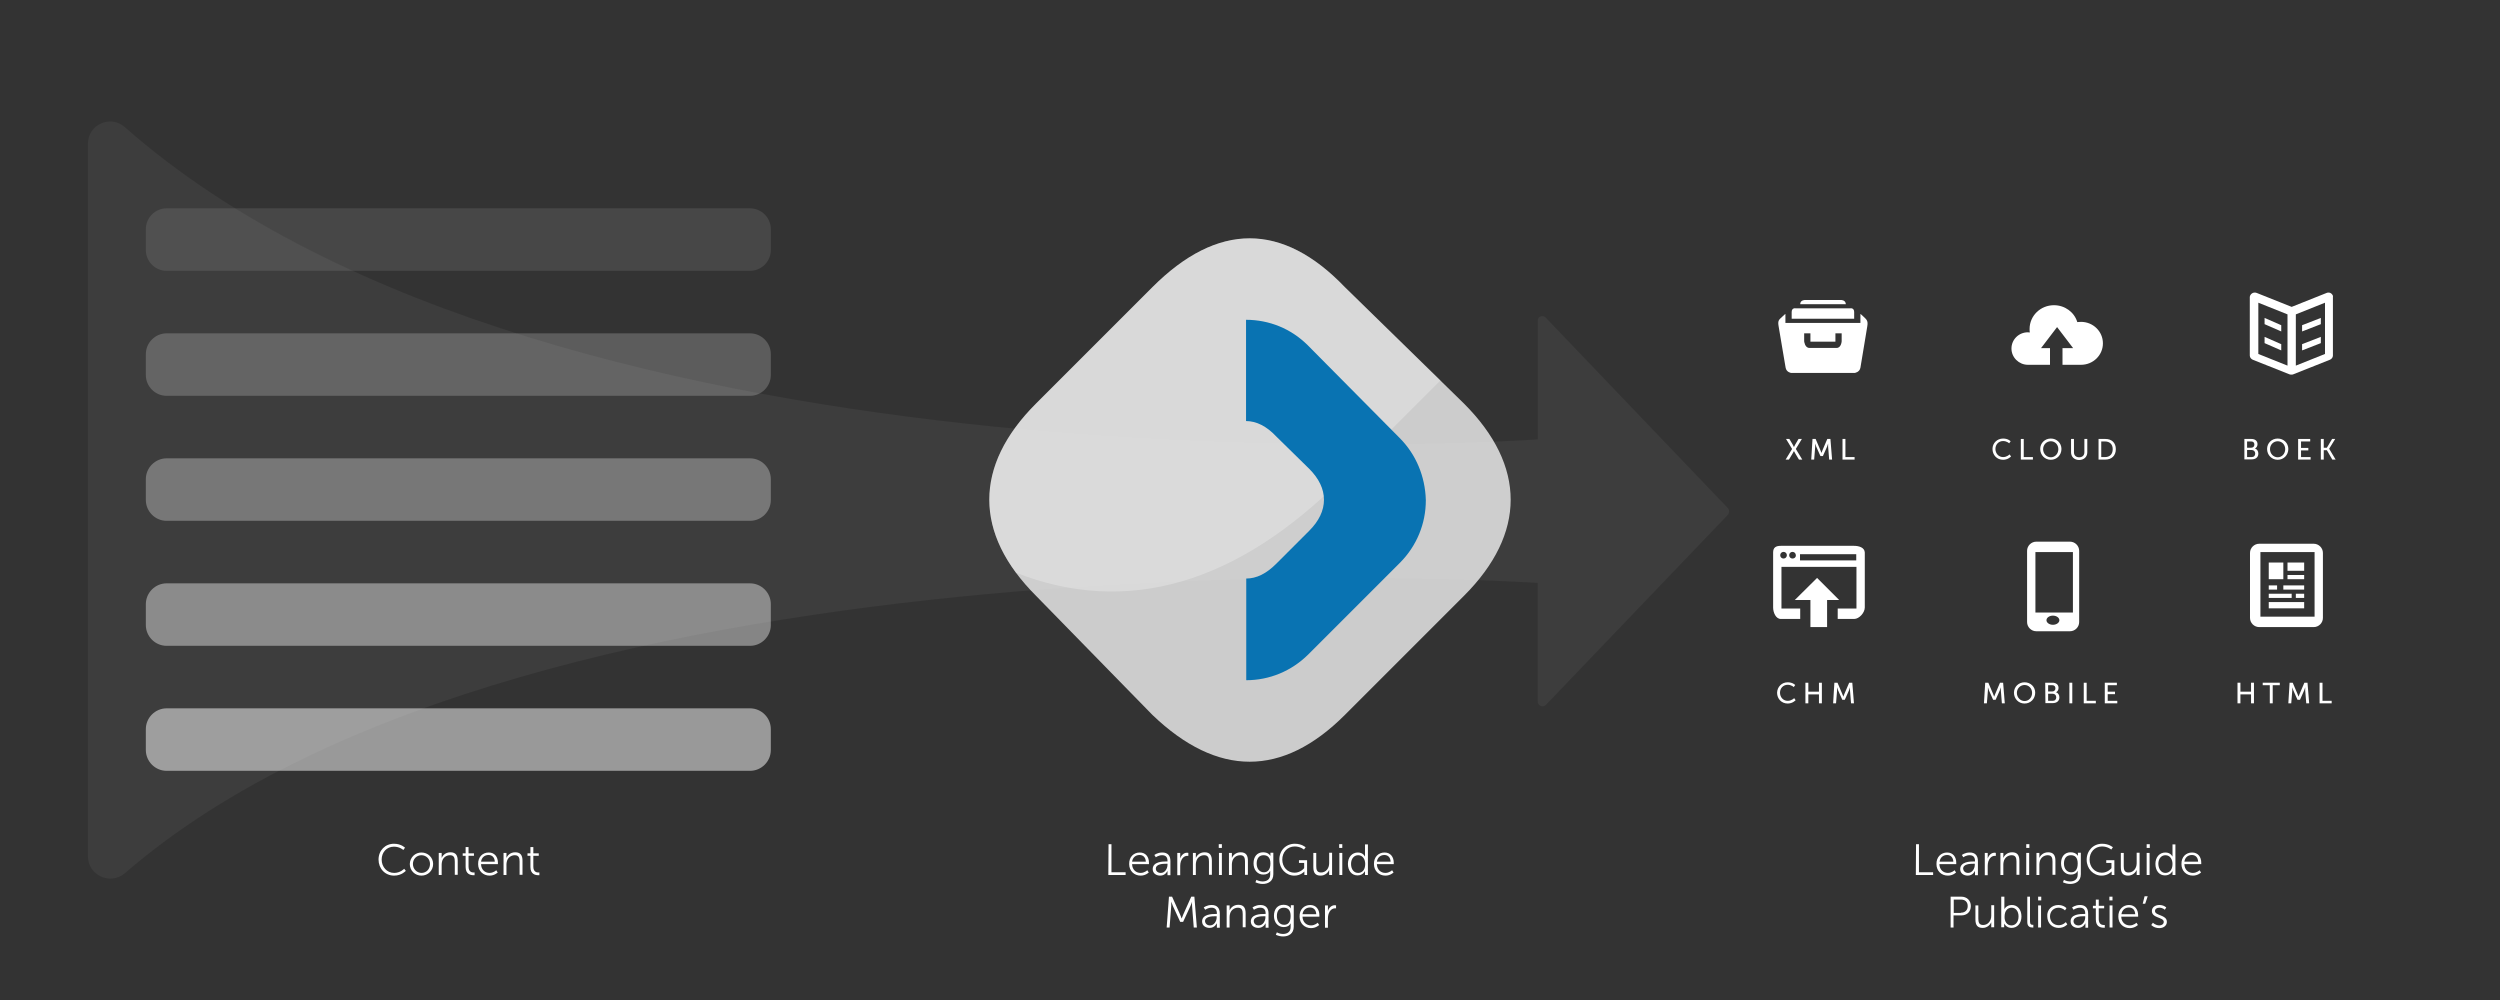 <?xml version="1.0" encoding="utf-8"?>
<!-- Generator: Adobe Illustrator 24.1.0, SVG Export Plug-In . SVG Version: 6.00 Build 0)  -->
<svg version="1.1" id="Layer_9" xmlns="http://www.w3.org/2000/svg" xmlns:xlink="http://www.w3.org/1999/xlink" x="0px" y="0px"
	 viewBox="0 0 1200 480" style="enable-background:new 0 0 1200 480;" xml:space="preserve">
<rect x="0" y="0" width="1200" height="480" fill="#333333" stroke="none"/>
<style type="text/css">
	.st0{display:none;fill:#0973B2;}
	.st1{opacity:5.000000e-02;fill:#FFFFFF;enable-background:new    ;}
	.st2{opacity:0.75;fill:#FFFFFF;enable-background:new    ;}
	.st3{opacity:0.5;fill:#FFFFFF;fill-opacity:0.5;enable-background:new    ;}
	.st4{fill:#0973B2;}
	.st5{opacity:0.1;}
	.st6{fill:#FFFFFF;}
	.st7{opacity:0.2;}
	.st8{opacity:0.3;}
	.st9{opacity:0.4;}
	.st10{opacity:0.5;}
	.st11{fill:#FFFFFF;enable-background:new    ;}
</style>
<rect x="255" y="398" class="st0" width="1200" height="480"/>
<path class="st1" d="M738.1,336.8v-57c0,0-480.1-32-678.1,139.3c-7,6-17.8,1.1-17.8-8.1V69c0-9.2,10.8-14.1,17.7-8
	c208.2,183.5,678.2,149.9,678.2,149.9v-57c0-2,2.4-2.9,3.8-1.5l87.4,91.4c0.9,0.9,0.9,2.4,0,3.4L742,338.4
	C740.6,339.8,738.1,338.8,738.1,336.8z"/>
<g>
	<path class="st2" d="M702.7,193.7l-57.2-55.9c-29.9-31.2-61.1-31.2-92.3,0l-55.9,55.9c-29.9,29.9-29.9,62.4,0,92.3l55.9,57.2
		c31.2,29.9,62.4,29.9,92.3,0l57.2-57.2C732.6,256.1,732.6,223.6,702.7,193.7z"/>
	<path class="st3" d="M553.2,137.8l-55.9,55.9c-26.3,26.2-29.5,54.5-9.6,81.2c53.1,20.8,105.8,5.7,156.9-45.5l46.8-46.8l-46-44.9
		C615.6,106.6,584.4,106.6,553.2,137.8z"/>
	<path class="st4" d="M671.8,210.2l-44.2-44.6c-7.9-7.8-18.3-12.1-29.6-12.1c-0.1,0,0.1,0,0.1,0v48.6c0,0-0.2,0-0.1,0
		c5.1,0,10,2.5,14.6,7.4l15.8,15.5c4.7,4.7,7.1,9.7,7.1,14.9c0,5.2-2.4,10.2-7.1,14.9l-15.8,15.8c-4.7,4.7-9.4,7.1-14.5,7.1h0.1
		v48.8h-0.1c11.3,0,21.8-4.4,29.8-12.3l44.2-44.2c7.9-8,12.3-18.6,12.3-29.9C684.1,228.7,679.7,218.1,671.8,210.2"/>
</g>
<g class="st5">
	<path class="st6" d="M70,120c0,5.5,4.5,10,10,10h280c5.5,0,10-4.5,10-10v-10c0-5.5-4.5-10-10-10H80c-5.5,0-10,4.5-10,10V120z"/>
</g>
<g class="st7">
	<path class="st6" d="M70,180c0,5.5,4.5,10,10,10h280c5.5,0,10-4.5,10-10v-10c0-5.5-4.5-10-10-10H80c-5.5,0-10,4.5-10,10V180z"/>
</g>
<g class="st8">
	<path class="st6" d="M70,240c0,5.5,4.5,10,10,10h280c5.5,0,10-4.5,10-10v-10c0-5.5-4.5-10-10-10H80c-5.5,0-10,4.5-10,10V240z"/>
</g>
<g class="st9">
	<path class="st6" d="M70,300c0,5.5,4.5,10,10,10h280c5.5,0,10-4.5,10-10v-10c0-5.5-4.5-10-10-10H80c-5.5,0-10,4.5-10,10V300z"/>
</g>
<g class="st10">
	<path class="st6" d="M70,360c0,5.5,4.5,10,10,10h280c5.5,0,10-4.5,10-10v-10c0-5.5-4.5-10-10-10H80c-5.5,0-10,4.5-10,10V360z"/>
</g>
<g>
	<path class="st6" d="M189.1,405c3.5,0,5.3,1.9,5.3,1.9l-0.8,1.1c0,0-1.7-1.6-4.5-1.6c-3.5,0-5.9,2.7-5.9,6.2s2.5,6.4,6,6.4
		c3,0,4.8-2,4.8-2l0.8,1c0,0-2,2.3-5.6,2.3c-4.4,0-7.5-3.4-7.5-7.7C181.7,408.2,184.9,405,189.1,405z"/>
	<path class="st6" d="M202.3,409.2c3.1,0,5.6,2.4,5.6,5.5c0,3.2-2.5,5.6-5.6,5.6s-5.6-2.4-5.6-5.6
		C196.8,411.5,199.3,409.2,202.3,409.2z M202.3,419c2.3,0,4.1-1.8,4.1-4.3c0-2.4-1.8-4.2-4.1-4.2s-4.1,1.8-4.1,4.2
		C198.2,417.1,200.1,419,202.3,419z"/>
	<path class="st6" d="M210.6,409.4h1.4v1.6c0,0.5,0,0.8,0,0.8l0,0c0.4-1,1.7-2.7,4.2-2.7c2.6,0,3.5,1.5,3.5,4.1v6.7h-1.4v-6.3
		c0-1.7-0.3-3.1-2.3-3.1c-1.8,0-3.4,1.2-3.8,3c-0.1,0.4-0.2,0.9-0.2,1.4v5.1h-1.4V409.4z"/>
	<path class="st6" d="M223.5,410.8h-1.4v-1.2h1.4v-3h1.4v3h2.6v1.2h-2.6v5.2c0,2.5,1.6,2.8,2.4,2.8c0.3,0,0.5,0,0.5,0v1.3
		c0,0-0.2,0-0.6,0c-1.2,0-3.7-0.4-3.7-3.9L223.5,410.8L223.5,410.8z"/>
	<path class="st6" d="M234.6,409.2c2.9,0,4.4,2.2,4.4,4.9c0,0.3,0,0.7,0,0.7h-8.1c0.1,2.7,1.9,4.2,4.1,4.2c1.9,0,3.2-1.3,3.2-1.3
		l0.7,1.1c0,0-1.5,1.5-3.9,1.5c-3.1,0-5.5-2.3-5.5-5.5C229.4,411.3,231.7,409.2,234.6,409.2z M237.5,413.6c-0.1-2.2-1.4-3.2-3-3.2
		c-1.8,0-3.3,1.1-3.6,3.2H237.5z"/>
	<path class="st6" d="M241.7,409.4h1.4v1.6c0,0.5,0,0.8,0,0.8l0,0c0.4-1,1.7-2.7,4.2-2.7c2.6,0,3.5,1.5,3.5,4.1v6.7h-1.4v-6.3
		c0-1.7-0.3-3.1-2.3-3.1c-1.8,0-3.4,1.2-3.8,3c-0.1,0.4-0.2,0.9-0.2,1.4v5.1h-1.4V409.4z"/>
	<path class="st6" d="M254.6,410.8h-1.4v-1.2h1.4v-3h1.4v3h2.6v1.2H256v5.2c0,2.5,1.6,2.8,2.4,2.8c0.3,0,0.5,0,0.5,0v1.3
		c0,0-0.2,0-0.6,0c-1.2,0-3.7-0.4-3.7-3.9L254.6,410.8L254.6,410.8z"/>
</g>
<g>
	<path class="st6" d="M532.1,405.2h1.4v13.5h6.8v1.3H532L532.1,405.2L532.1,405.2z"/>
	<path class="st6" d="M547.1,409.2c2.9,0,4.4,2.2,4.4,4.9c0,0.3,0,0.7,0,0.7h-8.1c0.1,2.7,1.9,4.2,4.1,4.2c1.9,0,3.2-1.3,3.2-1.3
		l0.7,1.1c0,0-1.5,1.5-3.9,1.5c-3.1,0-5.5-2.3-5.5-5.5C541.9,411.3,544.2,409.2,547.1,409.2z M550,413.6c-0.1-2.2-1.4-3.2-3-3.2
		c-1.8,0-3.3,1.1-3.6,3.2H550z"/>
	<path class="st6" d="M559.8,413.5h0.6v-0.3c0-2-1.1-2.7-2.6-2.7c-1.7,0-3,1-3,1l-0.7-1.1c0,0,1.4-1.2,3.8-1.2
		c2.5,0,3.9,1.4,3.9,4.1v6.8h-1.4v-1.2c0-0.5,0-0.9,0-0.9l0,0c0,0-0.9,2.3-3.5,2.3c-1.8,0-3.6-1-3.6-3.1
		C553.3,413.6,558,413.5,559.8,413.5z M557.2,419c2,0,3.2-2.1,3.2-3.9v-0.5h-0.6c-1.7,0-5,0.1-5,2.4C554.8,418,555.6,419,557.2,419z
		"/>
	<path class="st6" d="M565.1,409.4h1.4v1.9c0,0.5,0,0.8,0,0.8l0,0c0.5-1.6,1.7-2.8,3.3-2.8c0.3,0,0.6,0.1,0.6,0.1v1.4
		c0,0-0.3,0-0.5,0c-1.5,0-2.6,1.2-3.1,2.7c-0.2,0.7-0.3,1.4-0.3,2.1v4.5h-1.4V409.4z"/>
	<path class="st6" d="M572.6,409.4h1.4v1.6c0,0.5,0,0.8,0,0.8l0,0c0.4-1,1.7-2.7,4.2-2.7c2.6,0,3.5,1.5,3.5,4.1v6.7h-1.4v-6.3
		c0-1.7-0.3-3.1-2.3-3.1c-1.8,0-3.4,1.2-3.8,3c-0.1,0.4-0.2,0.9-0.2,1.4v5.1h-1.4V409.4z"/>
	<path class="st6" d="M585,405.2h1.5v1.8H585V405.2z M585.1,409.4h1.4V420h-1.4V409.4z"/>
	<path class="st6" d="M589.9,409.4h1.4v1.6c0,0.5,0,0.8,0,0.8l0,0c0.4-1,1.7-2.7,4.2-2.7c2.6,0,3.5,1.5,3.5,4.1v6.7h-1.4v-6.3
		c0-1.7-0.3-3.1-2.3-3.1c-1.8,0-3.4,1.2-3.8,3c-0.1,0.4-0.2,0.9-0.2,1.4v5.1h-1.4V409.4z"/>
	<path class="st6" d="M606,423.1c2.1,0,3.7-1,3.7-3.3v-1c0-0.4,0-0.8,0-0.8l0,0c-0.6,1.2-1.7,1.8-3.3,1.8c-2.8,0-4.7-2.2-4.7-5.4
		s1.7-5.3,4.6-5.3c2.8,0,3.5,1.8,3.5,1.8l0,0c0,0,0-0.1,0-0.4v-1.2h1.4v10.3c0,3.4-2.5,4.7-5.1,4.7c-1.2,0-2.4-0.3-3.5-0.8l0.5-1.2
		C603.2,422.4,604.5,423.1,606,423.1z M609.8,414.5c0-3.1-1.5-4-3.3-4c-2.1,0-3.3,1.5-3.3,4s1.4,4.2,3.5,4.2
		C608.3,418.7,609.8,417.6,609.8,414.5z"/>
	<path class="st6" d="M621.5,405c3.4,0,5.2,1.7,5.2,1.7l-0.8,1.1c0,0-1.7-1.5-4.4-1.5c-3.6,0-6,2.8-6,6.3c0,3.6,2.5,6.3,5.9,6.3
		c2.9,0,4.6-2.2,4.6-2.2v-2.5h-2.5v-1.3h3.9v7.1h-1.3v-1.1c0-0.3,0-0.6,0-0.6l0,0c0,0-1.7,2-4.8,2c-4,0-7.2-3.3-7.2-7.6
		C614,408.3,617.2,405,621.5,405z"/>
	<path class="st6" d="M630.4,409.4h1.4v6.3c0,1.7,0.3,3.1,2.3,3.1c2.4,0,3.9-2.1,3.9-4.4v-5.1h1.4V420H638v-1.6c0-0.5,0-0.8,0-0.8
		l0,0c-0.4,1-1.8,2.7-4.1,2.7c-2.5,0-3.5-1.3-3.5-4.1V409.4z"/>
	<path class="st6" d="M642.8,405.2h1.5v1.8h-1.5V405.2z M642.9,409.4h1.4V420h-1.4V409.4z"/>
	<path class="st6" d="M651.8,409.2c2.6,0,3.4,2,3.4,2l0,0c0,0,0-0.4,0-0.8v-5.1h1.4V420h-1.4v-1.1c0-0.5,0-0.8,0-0.8l0,0
		c0,0-0.9,2.1-3.6,2.1c-2.8,0-4.6-2.3-4.6-5.5C647,411.4,649,409.2,651.8,409.2z M651.9,419c1.8,0,3.4-1.3,3.4-4.3
		c0-2.1-1.1-4.2-3.4-4.2c-1.9,0-3.4,1.6-3.4,4.2C648.5,417.3,649.9,419,651.9,419z"/>
	<path class="st6" d="M664.6,409.2c2.9,0,4.4,2.2,4.4,4.9c0,0.3,0,0.7,0,0.7h-8.1c0.1,2.7,1.9,4.2,4.1,4.2c1.9,0,3.2-1.3,3.2-1.3
		l0.7,1.1c0,0-1.5,1.5-3.9,1.5c-3.1,0-5.5-2.3-5.5-5.5C659.4,411.3,661.7,409.2,664.6,409.2z M667.5,413.6c-0.1-2.2-1.4-3.2-3-3.2
		c-1.8,0-3.3,1.1-3.6,3.2H667.5z"/>
	<path class="st6" d="M561.1,430.4h1.5l3.9,8.7c0.3,0.8,0.7,1.8,0.7,1.8l0,0c0,0,0.4-1,0.7-1.8l3.9-8.7h1.5l1.2,14.8H573l-0.8-10.3
		c-0.1-0.8,0-2.1,0-2.1l0,0c0,0-0.4,1.3-0.8,2.1l-3.5,7.6h-1.4l-3.5-7.6c-0.3-0.7-0.8-2.1-0.8-2.1l0,0c0,0,0,1.3,0,2.1l-0.8,10.3
		H560L561.1,430.4z"/>
	<path class="st6" d="M583.5,438.7h0.6v-0.3c0-2-1.1-2.7-2.6-2.7c-1.7,0-3,1-3,1l-0.7-1.1c0,0,1.4-1.2,3.8-1.2
		c2.5,0,3.9,1.4,3.9,4.1v6.8h-1.4V444c0-0.5,0-0.9,0-0.9l0,0c0,0-0.9,2.3-3.5,2.3c-1.8,0-3.6-1-3.6-3.1
		C577,438.8,581.7,438.7,583.5,438.7z M580.8,444.2c2,0,3.2-2.1,3.2-3.9v-0.5h-0.6c-1.7,0-5,0.1-5,2.4
		C578.5,443.2,579.3,444.2,580.8,444.2z"/>
	<path class="st6" d="M588.8,434.6h1.4v1.6c0,0.5,0,0.8,0,0.8l0,0c0.4-1,1.7-2.7,4.2-2.7c2.6,0,3.5,1.5,3.5,4.1v6.7h-1.4v-6.3
		c0-1.7-0.3-3.1-2.3-3.1c-1.8,0-3.4,1.2-3.8,3c-0.1,0.4-0.2,0.9-0.2,1.4v5.1h-1.4V434.6z"/>
	<path class="st6" d="M606.9,438.7h0.6v-0.3c0-2-1.1-2.7-2.6-2.7c-1.7,0-3,1-3,1l-0.7-1.1c0,0,1.4-1.2,3.8-1.2
		c2.5,0,3.9,1.4,3.9,4.1v6.8h-1.4V444c0-0.5,0-0.9,0-0.9l0,0c0,0-0.9,2.3-3.5,2.3c-1.8,0-3.6-1-3.6-3.1
		C600.4,438.8,605,438.7,606.9,438.7z M604.2,444.2c2,0,3.2-2.1,3.2-3.9v-0.5h-0.6c-1.7,0-5,0.1-5,2.4
		C601.9,443.2,602.6,444.2,604.2,444.2z"/>
	<path class="st6" d="M615.8,448.3c2.1,0,3.7-1,3.7-3.3v-1c0-0.4,0-0.8,0-0.8l0,0c-0.6,1.2-1.7,1.8-3.3,1.8c-2.8,0-4.7-2.2-4.7-5.4
		s1.7-5.3,4.6-5.3c2.8,0,3.5,1.8,3.5,1.8l0,0c0,0,0-0.1,0-0.4v-1.2h1.4v10.3c0,3.4-2.5,4.7-5.1,4.7c-1.2,0-2.4-0.3-3.5-0.8l0.5-1.2
		C613,447.6,614.3,448.3,615.8,448.3z M619.5,439.7c0-3.1-1.5-4-3.3-4c-2.1,0-3.3,1.5-3.3,4s1.4,4.2,3.5,4.2
		C618.1,443.9,619.5,442.8,619.5,439.7z"/>
	<path class="st6" d="M628.9,434.4c2.9,0,4.4,2.2,4.4,4.9c0,0.3,0,0.7,0,0.7h-8.1c0.1,2.7,1.9,4.2,4.1,4.2c1.9,0,3.2-1.3,3.2-1.3
		l0.7,1.1c0,0-1.5,1.5-3.9,1.5c-3.1,0-5.5-2.3-5.5-5.5C623.7,436.5,626,434.4,628.9,434.4z M631.8,438.8c-0.1-2.2-1.4-3.2-3-3.2
		c-1.8,0-3.3,1.1-3.6,3.2H631.8z"/>
	<path class="st6" d="M636,434.6h1.4v1.9c0,0.5,0,0.8,0,0.8l0,0c0.5-1.6,1.7-2.8,3.3-2.8c0.3,0,0.6,0.1,0.6,0.1v1.4c0,0-0.3,0-0.5,0
		c-1.5,0-2.6,1.2-3.1,2.7c-0.2,0.7-0.3,1.4-0.3,2.1v4.5H636V434.6z"/>
</g>
<g>
	<path class="st6" d="M919.7,405.2h1.4v13.5h6.8v1.3h-8.3L919.7,405.2L919.7,405.2z"/>
	<path class="st6" d="M934.6,409.2c2.9,0,4.4,2.2,4.4,4.9c0,0.3,0,0.7,0,0.7h-8.1c0.1,2.7,1.9,4.2,4.1,4.2c1.9,0,3.2-1.3,3.2-1.3
		l0.7,1.1c0,0-1.5,1.5-3.9,1.5c-3.2,0-5.5-2.3-5.5-5.5C929.4,411.3,931.8,409.2,934.6,409.2z M937.6,413.6c-0.1-2.2-1.4-3.2-3-3.2
		c-1.8,0-3.3,1.1-3.6,3.2H937.6z"/>
	<path class="st6" d="M947.4,413.5h0.6v-0.3c0-2-1.1-2.7-2.6-2.7c-1.7,0-3,1-3,1l-0.7-1.1c0,0,1.4-1.2,3.8-1.2
		c2.5,0,3.9,1.4,3.9,4.1v6.8H948v-1.2c0-0.5,0-0.9,0-0.9l0,0c0,0-0.9,2.3-3.5,2.3c-1.8,0-3.6-1-3.6-3.1
		C940.9,413.6,945.6,413.5,947.4,413.5z M944.7,419c2,0,3.2-2.1,3.2-3.9v-0.5h-0.6c-1.7,0-5,0.1-5,2.4
		C942.4,418,943.2,419,944.7,419z"/>
	<path class="st6" d="M952.7,409.4h1.4v1.9c0,0.5,0,0.8,0,0.8l0,0c0.5-1.6,1.7-2.8,3.3-2.8c0.3,0,0.6,0.1,0.6,0.1v1.4
		c0,0-0.3,0-0.5,0c-1.5,0-2.6,1.2-3.1,2.7c-0.2,0.7-0.3,1.4-0.3,2.1v4.5h-1.4V409.4z"/>
	<path class="st6" d="M960.2,409.4h1.4v1.6c0,0.5,0,0.8,0,0.8l0,0c0.4-1,1.7-2.7,4.2-2.7c2.6,0,3.5,1.5,3.5,4.1v6.7h-1.4v-6.3
		c0-1.7-0.3-3.1-2.3-3.1c-1.8,0-3.4,1.2-3.8,3c-0.1,0.4-0.2,0.9-0.2,1.4v5.1h-1.4V409.4z"/>
	<path class="st6" d="M972.6,405.2h1.5v1.8h-1.5V405.2z M972.6,409.4h1.4V420h-1.4V409.4z"/>
	<path class="st6" d="M977.5,409.4h1.4v1.6c0,0.5,0,0.8,0,0.8l0,0c0.4-1,1.7-2.7,4.2-2.7c2.6,0,3.5,1.5,3.5,4.1v6.7h-1.4v-6.3
		c0-1.7-0.3-3.1-2.3-3.1c-1.8,0-3.4,1.2-3.8,3c-0.1,0.4-0.2,0.9-0.2,1.4v5.1h-1.4V409.4z"/>
	<path class="st6" d="M993.6,423.1c2.1,0,3.7-1,3.7-3.3v-1c0-0.4,0-0.8,0-0.8l0,0c-0.6,1.2-1.7,1.8-3.3,1.8c-2.8,0-4.7-2.2-4.7-5.4
		s1.7-5.3,4.6-5.3c2.8,0,3.5,1.8,3.5,1.8l0,0c0,0,0-0.1,0-0.4v-1.2h1.4v10.3c0,3.4-2.5,4.7-5.1,4.7c-1.2,0-2.4-0.3-3.5-0.8l0.5-1.2
		C990.8,422.4,992.1,423.1,993.6,423.1z M997.3,414.5c0-3.1-1.5-4-3.3-4c-2.1,0-3.3,1.5-3.3,4s1.4,4.2,3.5,4.2
		C995.9,418.7,997.3,417.6,997.3,414.5z"/>
	<path class="st6" d="M1009,405c3.4,0,5.2,1.7,5.2,1.7l-0.8,1.1c0,0-1.7-1.5-4.4-1.5c-3.6,0-6,2.8-6,6.3c0,3.6,2.5,6.3,5.9,6.3
		c2.9,0,4.6-2.2,4.6-2.2v-2.5h-2.5v-1.3h3.9v7.1h-1.3v-1.1c0-0.3,0-0.6,0-0.6l0,0c0,0-1.7,2-4.8,2c-4,0-7.2-3.3-7.2-7.6
		C1001.6,408.3,1004.8,405,1009,405z"/>
	<path class="st6" d="M1018,409.4h1.4v6.3c0,1.7,0.3,3.1,2.3,3.1c2.4,0,3.9-2.1,3.9-4.4v-5.1h1.4V420h-1.4v-1.6c0-0.5,0-0.8,0-0.8
		l0,0c-0.4,1-1.8,2.7-4.1,2.7c-2.5,0-3.5-1.3-3.5-4.1L1018,409.4L1018,409.4z"/>
	<path class="st6" d="M1030.4,405.2h1.5v1.8h-1.5V405.2z M1030.4,409.4h1.4V420h-1.4V409.4z"/>
	<path class="st6" d="M1039.4,409.2c2.6,0,3.4,2,3.4,2l0,0c0,0,0-0.4,0-0.8v-5.1h1.4V420h-1.4v-1.1c0-0.5,0-0.8,0-0.8l0,0
		c0,0-0.9,2.1-3.6,2.1c-2.8,0-4.6-2.3-4.6-5.5C1034.6,411.4,1036.6,409.2,1039.4,409.2z M1039.4,419c1.8,0,3.4-1.3,3.4-4.3
		c0-2.1-1.1-4.2-3.4-4.2c-1.9,0-3.4,1.6-3.4,4.2C1036.1,417.3,1037.5,419,1039.4,419z"/>
	<path class="st6" d="M1052.2,409.2c2.9,0,4.4,2.2,4.4,4.9c0,0.3,0,0.7,0,0.7h-8.1c0.1,2.7,1.9,4.2,4.1,4.2c1.9,0,3.2-1.3,3.2-1.3
		l0.7,1.1c0,0-1.5,1.5-3.9,1.5c-3.2,0-5.5-2.3-5.5-5.5C1047,411.3,1049.3,409.2,1052.2,409.2z M1055.1,413.6c-0.1-2.2-1.4-3.2-3-3.2
		c-1.8,0-3.3,1.1-3.6,3.2H1055.1z"/>
	<path class="st6" d="M936.3,430.4h5.1c2.6,0,4.6,1.7,4.6,4.5s-1.9,4.5-4.6,4.5h-3.7v5.8h-1.4L936.3,430.4L936.3,430.4z
		 M941.2,438.1c2,0,3.3-1.2,3.3-3.2s-1.3-3.1-3.2-3.1h-3.5v6.4h3.4V438.1z"/>
	<path class="st6" d="M948.2,434.6h1.4v6.3c0,1.7,0.3,3.1,2.3,3.1c2.4,0,3.9-2.1,3.9-4.4v-5.1h1.4v10.6h-1.4v-1.6c0-0.5,0-0.8,0-0.8
		l0,0c-0.4,1-1.8,2.7-4.1,2.7c-2.5,0-3.5-1.3-3.5-4.1L948.2,434.6L948.2,434.6z"/>
	<path class="st6" d="M960.7,430.4h1.4v5.1c0,0.5,0,0.9,0,0.9l0,0c0,0,0.9-2,3.6-2c2.8,0,4.6,2.3,4.6,5.5c0,3.3-2,5.5-4.8,5.5
		c-2.5,0-3.5-2.1-3.5-2.1l0,0c0,0,0,0.4,0,0.9v0.9h-1.4v-14.7H960.7z M965.5,444.2c1.9,0,3.4-1.6,3.4-4.3c0-2.6-1.4-4.2-3.3-4.2
		c-1.8,0-3.4,1.3-3.4,4.3C962.1,442.1,963.2,444.2,965.5,444.2z"/>
	<path class="st6" d="M973,430.4h1.4v11.9c0,1.4,0.6,1.6,1.2,1.6c0.2,0,0.4,0,0.4,0v1.3c0,0-0.3,0-0.5,0c-0.9,0-2.4-0.3-2.4-2.6
		v-12.2H973z"/>
	<path class="st6" d="M978.3,430.4h1.5v1.8h-1.5V430.4z M978.3,434.6h1.4v10.6h-1.4V434.6z"/>
	<path class="st6" d="M988,434.4c2.6,0,3.9,1.5,3.9,1.5l-0.7,1.1c0,0-1.2-1.3-3.1-1.3c-2.3,0-4.1,1.7-4.1,4.2s1.8,4.2,4.2,4.2
		c2.1,0,3.4-1.5,3.4-1.5l0.7,1.1c0,0-1.4,1.7-4.1,1.7c-3.1,0-5.5-2.2-5.5-5.5C982.4,436.7,984.9,434.4,988,434.4z"/>
	<path class="st6" d="M1000.3,438.7h0.6v-0.3c0-2-1.1-2.7-2.6-2.7c-1.7,0-3,1-3,1l-0.7-1.1c0,0,1.4-1.2,3.8-1.2
		c2.5,0,3.9,1.4,3.9,4.1v6.8h-1.3V444c0-0.5,0-0.9,0-0.9l0,0c0,0-0.9,2.3-3.5,2.3c-1.8,0-3.6-1-3.6-3.1
		C993.8,438.8,998.5,438.7,1000.3,438.7z M997.7,444.2c2,0,3.2-2.1,3.2-3.9v-0.5h-0.6c-1.7,0-5,0.1-5,2.4
		C995.3,443.2,996.1,444.2,997.7,444.2z"/>
	<path class="st6" d="M1006,436h-1.4v-1.2h1.4v-3h1.4v3h2.6v1.2h-2.6v5.2c0,2.5,1.6,2.8,2.4,2.8c0.3,0,0.5,0,0.5,0v1.3
		c0,0-0.2,0-0.6,0c-1.2,0-3.7-0.4-3.7-3.9L1006,436L1006,436z"/>
	<path class="st6" d="M1012.5,430.4h1.5v1.8h-1.5V430.4z M1012.6,434.6h1.4v10.6h-1.4V434.6z"/>
	<path class="st6" d="M1021.9,434.4c2.9,0,4.4,2.2,4.4,4.9c0,0.3,0,0.7,0,0.7h-8.1c0.1,2.7,1.9,4.2,4.1,4.2c1.9,0,3.2-1.3,3.2-1.3
		l0.7,1.1c0,0-1.5,1.5-3.9,1.5c-3.2,0-5.5-2.3-5.5-5.5C1016.7,436.5,1019.1,434.4,1021.9,434.4z M1024.9,438.8
		c-0.1-2.2-1.4-3.2-3-3.2c-1.8,0-3.3,1.1-3.6,3.2H1024.9z"/>
	<path class="st6" d="M1029.4,430.2h1.5l-1.2,3.6h-1.2L1029.4,430.2z"/>
	<path class="st6" d="M1033.4,442.9c0,0,1.2,1.3,3.1,1.3c1.1,0,2.1-0.6,2.1-1.7c0-2.3-5.7-1.7-5.7-5.2c0-1.9,1.7-2.9,3.6-2.9
		c2.2,0,3.3,1.2,3.3,1.2l-0.7,1.1c0,0-0.9-1-2.6-1c-1.1,0-2.1,0.5-2.1,1.6c0,2.3,5.7,1.7,5.7,5.2c0,1.7-1.5,3-3.6,3
		c-2.6,0-3.9-1.5-3.9-1.5L1033.4,442.9z"/>
</g>
<path class="st11" d="M1095,165.2l-8-3.5v3l8,3.5V165.2z M1095,156.1l-8-3.5v3l8,3.5V156.1z M1118.9,140.8c-0.6-0.4-1.4-0.5-2.1-0.2
	l-16.8,6.7l-16.8-6.7c-0.7-0.3-1.6-0.2-2.2,0.2c-0.6,0.4-1.1,1.1-1.1,1.8v28.1c0,0.9,0.7,1.7,1.5,2l17.6,7c0,0,0.4,0.1,0.5,0.1
	s0.3,0,0.4,0s0.3,0,0.4,0s0.4-0.1,0.4-0.1l17.6-7c0.8-0.3,1.5-1.1,1.5-2v-28.1C1120,141.9,1119.5,141.3,1118.9,140.8z M1098,175.5
	l-14-5.6v-24.6l14,5.6V175.5z M1116,169.9l-14,5.6v-24.6l14-5.6V169.9z M1114,161.7l-9,3.5v3l9-3.5V161.7z M1114,152.6l-9,3.5v3
	l9-3.5V152.6z"/>
<path class="st11" d="M998.9,154.5c-0.6,0-1.2,0.1-1.8,0.1c-1.4-4.7-5.9-8.1-11.2-8.1c-6.5,0-11.7,5.1-11.7,11.4
	c0,0.6,0,1.1,0.1,1.7c-0.3,0-0.6-0.1-0.9-0.1c-4.4,0-7.9,3.5-7.9,7.8s3.6,7.8,7.9,7.8H984v-8h-4.3l7.7-10.1l7.7,10.1H990v8h8.9
	c5.8,0,10.5-4.6,10.5-10.3S1004.7,154.5,998.9,154.5z"/>
<path class="st11" d="M890,149.8c0-2.2-1.9-1.8-1.9-1.8h-26.2c0,0-1.9-0.4-1.9,1.8v3.2h30L890,149.8L890,149.8z M883.8,144h-17.5
	c0,0-2.2,0-2.2,2H886C885.9,144,883.8,144,883.8,144z M894.5,152c-1.3-1.3-1.5-1.3-1.5-1.3v4.3h-36v-4.3c0,0-0.2,0-1.5,1.3
	s-2.3,1.6-1.8,4.4c0.5,2.7,3,18.1,3.4,20.1c0.4,2.2,2.6,2.5,2.6,2.5h30.6c0,0,2.3-0.3,2.7-2.5c0.4-2,2.8-17.2,3.3-19.9
	C896.8,153.8,895.8,153.3,894.5,152z M884,163.8c0,0-0.2,3.2-2.4,3.2h-13.1c-2.2,0-2.5-3.2-2.5-3.2V160h3v4h12v-4h3V163.8z"/>
<path class="st11" d="M1115,265.4c0-2.4-2-4.4-4.4-4.4h-26.2c-2.4,0-4.4,2-4.4,4.4v31.2c0,2.4,2,4.4,4.4,4.4h26.2
	c2.4,0,4.4-2,4.4-4.4V265.4z M1111,296h-26v-31h26V296z M1100,285h-11v2h11V285z M1106,276h-8v2h8V276z M1098,274h8v-4h-8V274z
	 M1096,270h-7v8h7V270z M1093,281h-4v2h4V281z M1096,283h10v-2h-10V283z M1106,289h-17v3h17V289z M1102,287h4v-2h-4V287z"/>
<path class="st11" d="M998,264.4c0-2.4-2-4.4-4.4-4.4h-16.2c-2.4,0-4.4,2-4.4,4.4v34.2c0,2.4,2,4.4,4.4,4.4h16.2
	c2.4,0,4.4-2,4.4-4.4V264.4z M985.4,299.9c-1.7,0-3.1-1-3.1-2.2s1.4-2.2,3.1-2.2c1.7,0,3.1,1,3.1,2.2S987.1,299.9,985.4,299.9z
	 M995,294h-18v-29h18V294z"/>
<path class="st11" d="M889.9,262h-35.1c-2.4,0-3.7,0.8-3.7,3.2v26.4c0,2.4,1.3,5.5,3.7,5.5h9.3v-5h-9v-20h36v20h-9v5h7.9
	c2.4,0,5.1-3,5.1-5.5v-26.4C895,262.8,892.3,262,889.9,262z M856.1,268.1c-0.9,0-1.6-0.7-1.6-1.6s0.7-1.6,1.6-1.6s1.6,0.7,1.6,1.6
	C857.7,267.4,857,268.1,856.1,268.1z M860.4,268.1c-0.9,0-1.6-0.7-1.6-1.6s0.7-1.6,1.6-1.6s1.6,0.7,1.6,1.6
	C862.1,267.4,861.4,268.1,860.4,268.1z M891,269h-27v-3h27V269z M872.2,277.4L861.5,288h7.5v13h8v-13h5.8L872.2,277.4z"/>
<g>
	<path class="st6" d="M860.2,215.5l-2.9-4.8h1.6l1.6,2.7c0.3,0.5,0.6,1.2,0.6,1.2l0,0c0,0,0.3-0.6,0.6-1.2l1.6-2.7h1.6l-2.9,4.8
		l3.1,5.1h-1.6l-1.8-3c-0.3-0.6-0.6-1.1-0.6-1.1l0,0c0,0-0.3,0.6-0.6,1.1l-1.8,3h-1.6L860.2,215.5z"/>
	<path class="st6" d="M870,210.7h1.5l2.3,5.4c0.2,0.5,0.5,1.3,0.5,1.3l0,0c0,0,0.3-0.8,0.5-1.3l2.3-5.4h1.5l0.8,9.9H878l-0.5-6.2
		c0-0.6,0-1.5,0-1.5l0,0c0,0-0.3,0.9-0.5,1.5l-2,4.5h-1.2l-2-4.5c-0.2-0.5-0.5-1.5-0.5-1.5l0,0c0,0,0,0.9,0,1.5l-0.5,6.2h-1.4
		L870,210.7z"/>
	<path class="st6" d="M884.4,210.7h1.4v8.7h4.4v1.2h-5.8L884.4,210.7L884.4,210.7z"/>
</g>
<g>
	<path class="st6" d="M961.5,210.5c2.4,0,3.6,1.3,3.6,1.3l-0.7,1c0,0-1.1-1.1-2.9-1.1c-2.2,0-3.7,1.7-3.7,3.8c0,2.1,1.5,3.9,3.7,3.9
		c1.9,0,3.1-1.3,3.1-1.3l0.7,1c0,0-1.4,1.6-3.8,1.6c-3,0-5.1-2.3-5.1-5.2C956.4,212.7,958.6,210.5,961.5,210.5z"/>
	<path class="st6" d="M970,210.7h1.4v8.7h4.4v1.2H970V210.7z"/>
	<path class="st6" d="M984.4,210.5c2.9,0,5.1,2.2,5.1,5c0,2.9-2.2,5.2-5.1,5.2s-5.1-2.3-5.1-5.2
		C979.3,212.7,981.5,210.5,984.4,210.5z M984.4,219.5c2,0,3.6-1.7,3.6-3.9c0-2.2-1.6-3.8-3.6-3.8s-3.7,1.6-3.7,3.8
		S982.4,219.5,984.4,219.5z"/>
	<path class="st6" d="M994.1,210.7h1.4v6.4c0,1.5,1,2.4,2.5,2.4s2.5-0.9,2.5-2.4v-6.4h1.4v6.4c0,2.2-1.6,3.7-3.9,3.7
		s-3.9-1.5-3.9-3.7V210.7z"/>
	<path class="st6" d="M1007.3,210.7h3.3c3,0,5,1.8,5,4.9s-2,5-5,5h-3.3V210.7z M1010.4,219.4c2.2,0,3.7-1.3,3.7-3.8
		c0-2.4-1.5-3.7-3.7-3.7h-1.8v7.5H1010.4z"/>
</g>
<g>
	<path class="st6" d="M1077.2,210.7h3.5c1.7,0,2.9,0.9,2.9,2.5c0,1-0.5,1.7-1.2,2.1l0,0c1,0.3,1.6,1.3,1.6,2.4
		c0,1.9-1.4,2.8-3.2,2.8h-3.5v-9.8H1077.2z M1080.6,214.9c0.9,0,1.5-0.6,1.5-1.5s-0.5-1.5-1.5-1.5h-2v3H1080.6z M1080.8,219.4
		c1.1,0,1.7-0.7,1.7-1.7s-0.7-1.7-1.7-1.7h-2.2v3.4L1080.8,219.4L1080.8,219.4z"/>
	<path class="st6" d="M1093.3,210.5c2.9,0,5.1,2.2,5.1,5c0,2.9-2.2,5.2-5.1,5.2s-5.1-2.3-5.1-5.2
		C1088.2,212.7,1090.4,210.5,1093.3,210.5z M1093.3,219.5c2,0,3.6-1.7,3.6-3.9c0-2.2-1.6-3.8-3.6-3.8s-3.7,1.6-3.7,3.8
		C1089.6,217.8,1091.3,219.5,1093.3,219.5z"/>
	<path class="st6" d="M1103.2,210.7h5.7v1.2h-4.4v3.1h3.5v1.2h-3.5v3.2h4.6v1.2h-6v-9.9H1103.2z"/>
	<path class="st6" d="M1114,210.7h1.4v4.2h1.5l2.5-4.2h1.5l-2.9,4.7l0,0l3.1,5.2h-1.6l-2.6-4.5h-1.5v4.5h-1.4V210.7z"/>
</g>
<g>
	<path class="st6" d="M858.1,327.5c2.4,0,3.6,1.3,3.6,1.3l-0.7,1c0,0-1.1-1.1-2.9-1.1c-2.2,0-3.7,1.7-3.7,3.8s1.5,3.9,3.7,3.9
		c1.9,0,3.1-1.3,3.1-1.3l0.7,1c0,0-1.4,1.6-3.8,1.6c-3,0-5.1-2.3-5.1-5.2C853.1,329.7,855.2,327.5,858.1,327.5z"/>
	<path class="st6" d="M866.6,327.7h1.4v4.3h5.1v-4.3h1.4v9.9h-1.4v-4.3H868v4.3h-1.4V327.7z"/>
	<path class="st6" d="M880.5,327.7h1.5l2.3,5.4c0.2,0.5,0.5,1.3,0.5,1.3l0,0c0,0,0.3-0.8,0.5-1.3l2.3-5.4h1.5l0.8,9.9h-1.4l-0.5-6.2
		c0-0.6,0-1.5,0-1.5l0,0c0,0-0.3,0.9-0.5,1.5l-2,4.5h-1.2l-2-4.5c-0.2-0.5-0.5-1.5-0.5-1.5l0,0c0,0,0,0.9,0,1.5l-0.5,6.2h-1.4
		L880.5,327.7z"/>
</g>
<g>
	<path class="st6" d="M952.9,327.7h1.5l2.3,5.4c0.2,0.5,0.5,1.3,0.5,1.3l0,0c0,0,0.3-0.8,0.5-1.3l2.3-5.4h1.5l0.8,9.9h-1.4l-0.5-6.2
		c0-0.6,0-1.5,0-1.5l0,0c0,0-0.3,0.9-0.5,1.5l-2,4.5h-1.2l-2-4.5c-0.2-0.5-0.5-1.5-0.5-1.5l0,0c0,0,0,0.9,0,1.5l-0.5,6.2h-1.4
		L952.9,327.7z"/>
	<path class="st6" d="M971.8,327.5c2.9,0,5.1,2.2,5.1,5c0,2.9-2.2,5.2-5.1,5.2s-5.1-2.3-5.1-5.2
		C966.7,329.7,968.9,327.5,971.8,327.5z M971.8,336.5c2,0,3.6-1.7,3.6-3.9s-1.6-3.8-3.6-3.8s-3.7,1.6-3.7,3.8
		S969.8,336.5,971.8,336.5z"/>
	<path class="st6" d="M981.7,327.7h3.5c1.7,0,2.9,0.9,2.9,2.5c0,1-0.5,1.7-1.2,2.1l0,0c1,0.3,1.6,1.3,1.6,2.4c0,1.9-1.4,2.8-3.2,2.8
		h-3.5L981.7,327.7L981.7,327.7z M985.1,331.9c0.9,0,1.5-0.6,1.5-1.5s-0.5-1.5-1.5-1.5h-2v3H985.1z M985.3,336.4
		c1.1,0,1.7-0.7,1.7-1.7s-0.7-1.7-1.7-1.7h-2.2v3.4H985.3z"/>
	<path class="st6" d="M993.3,327.7h1.4v9.9h-1.4V327.7z"/>
	<path class="st6" d="M1000.2,327.7h1.4v8.7h4.4v1.2h-5.8L1000.2,327.7L1000.2,327.7z"/>
	<path class="st6" d="M1010.4,327.7h5.7v1.2h-4.4v3.1h3.5v1.2h-3.5v3.2h4.6v1.2h-6v-9.9H1010.4z"/>
</g>
<g>
	<path class="st6" d="M1074,327.7h1.4v4.3h5.1v-4.3h1.4v9.9h-1.4v-4.3h-5.1v4.3h-1.4V327.7z"/>
	<path class="st6" d="M1089.5,328.9h-3.4v-1.2h8.2v1.2h-3.4v8.7h-1.4L1089.5,328.9L1089.5,328.9z"/>
	<path class="st6" d="M1099,327.7h1.5l2.3,5.4c0.2,0.5,0.5,1.3,0.5,1.3l0,0c0,0,0.3-0.8,0.5-1.3l2.3-5.4h1.5l0.8,9.9h-1.4l-0.5-6.2
		c0-0.6,0-1.5,0-1.5l0,0c0,0-0.3,0.9-0.5,1.5l-2,4.5h-1.2l-2-4.5c-0.2-0.5-0.5-1.5-0.5-1.5l0,0c0,0,0,0.9,0,1.5l-0.5,6.2h-1.4
		L1099,327.7z"/>
	<path class="st6" d="M1113.4,327.7h1.4v8.7h4.4v1.2h-5.8V327.7z"/>
</g>
</svg>
